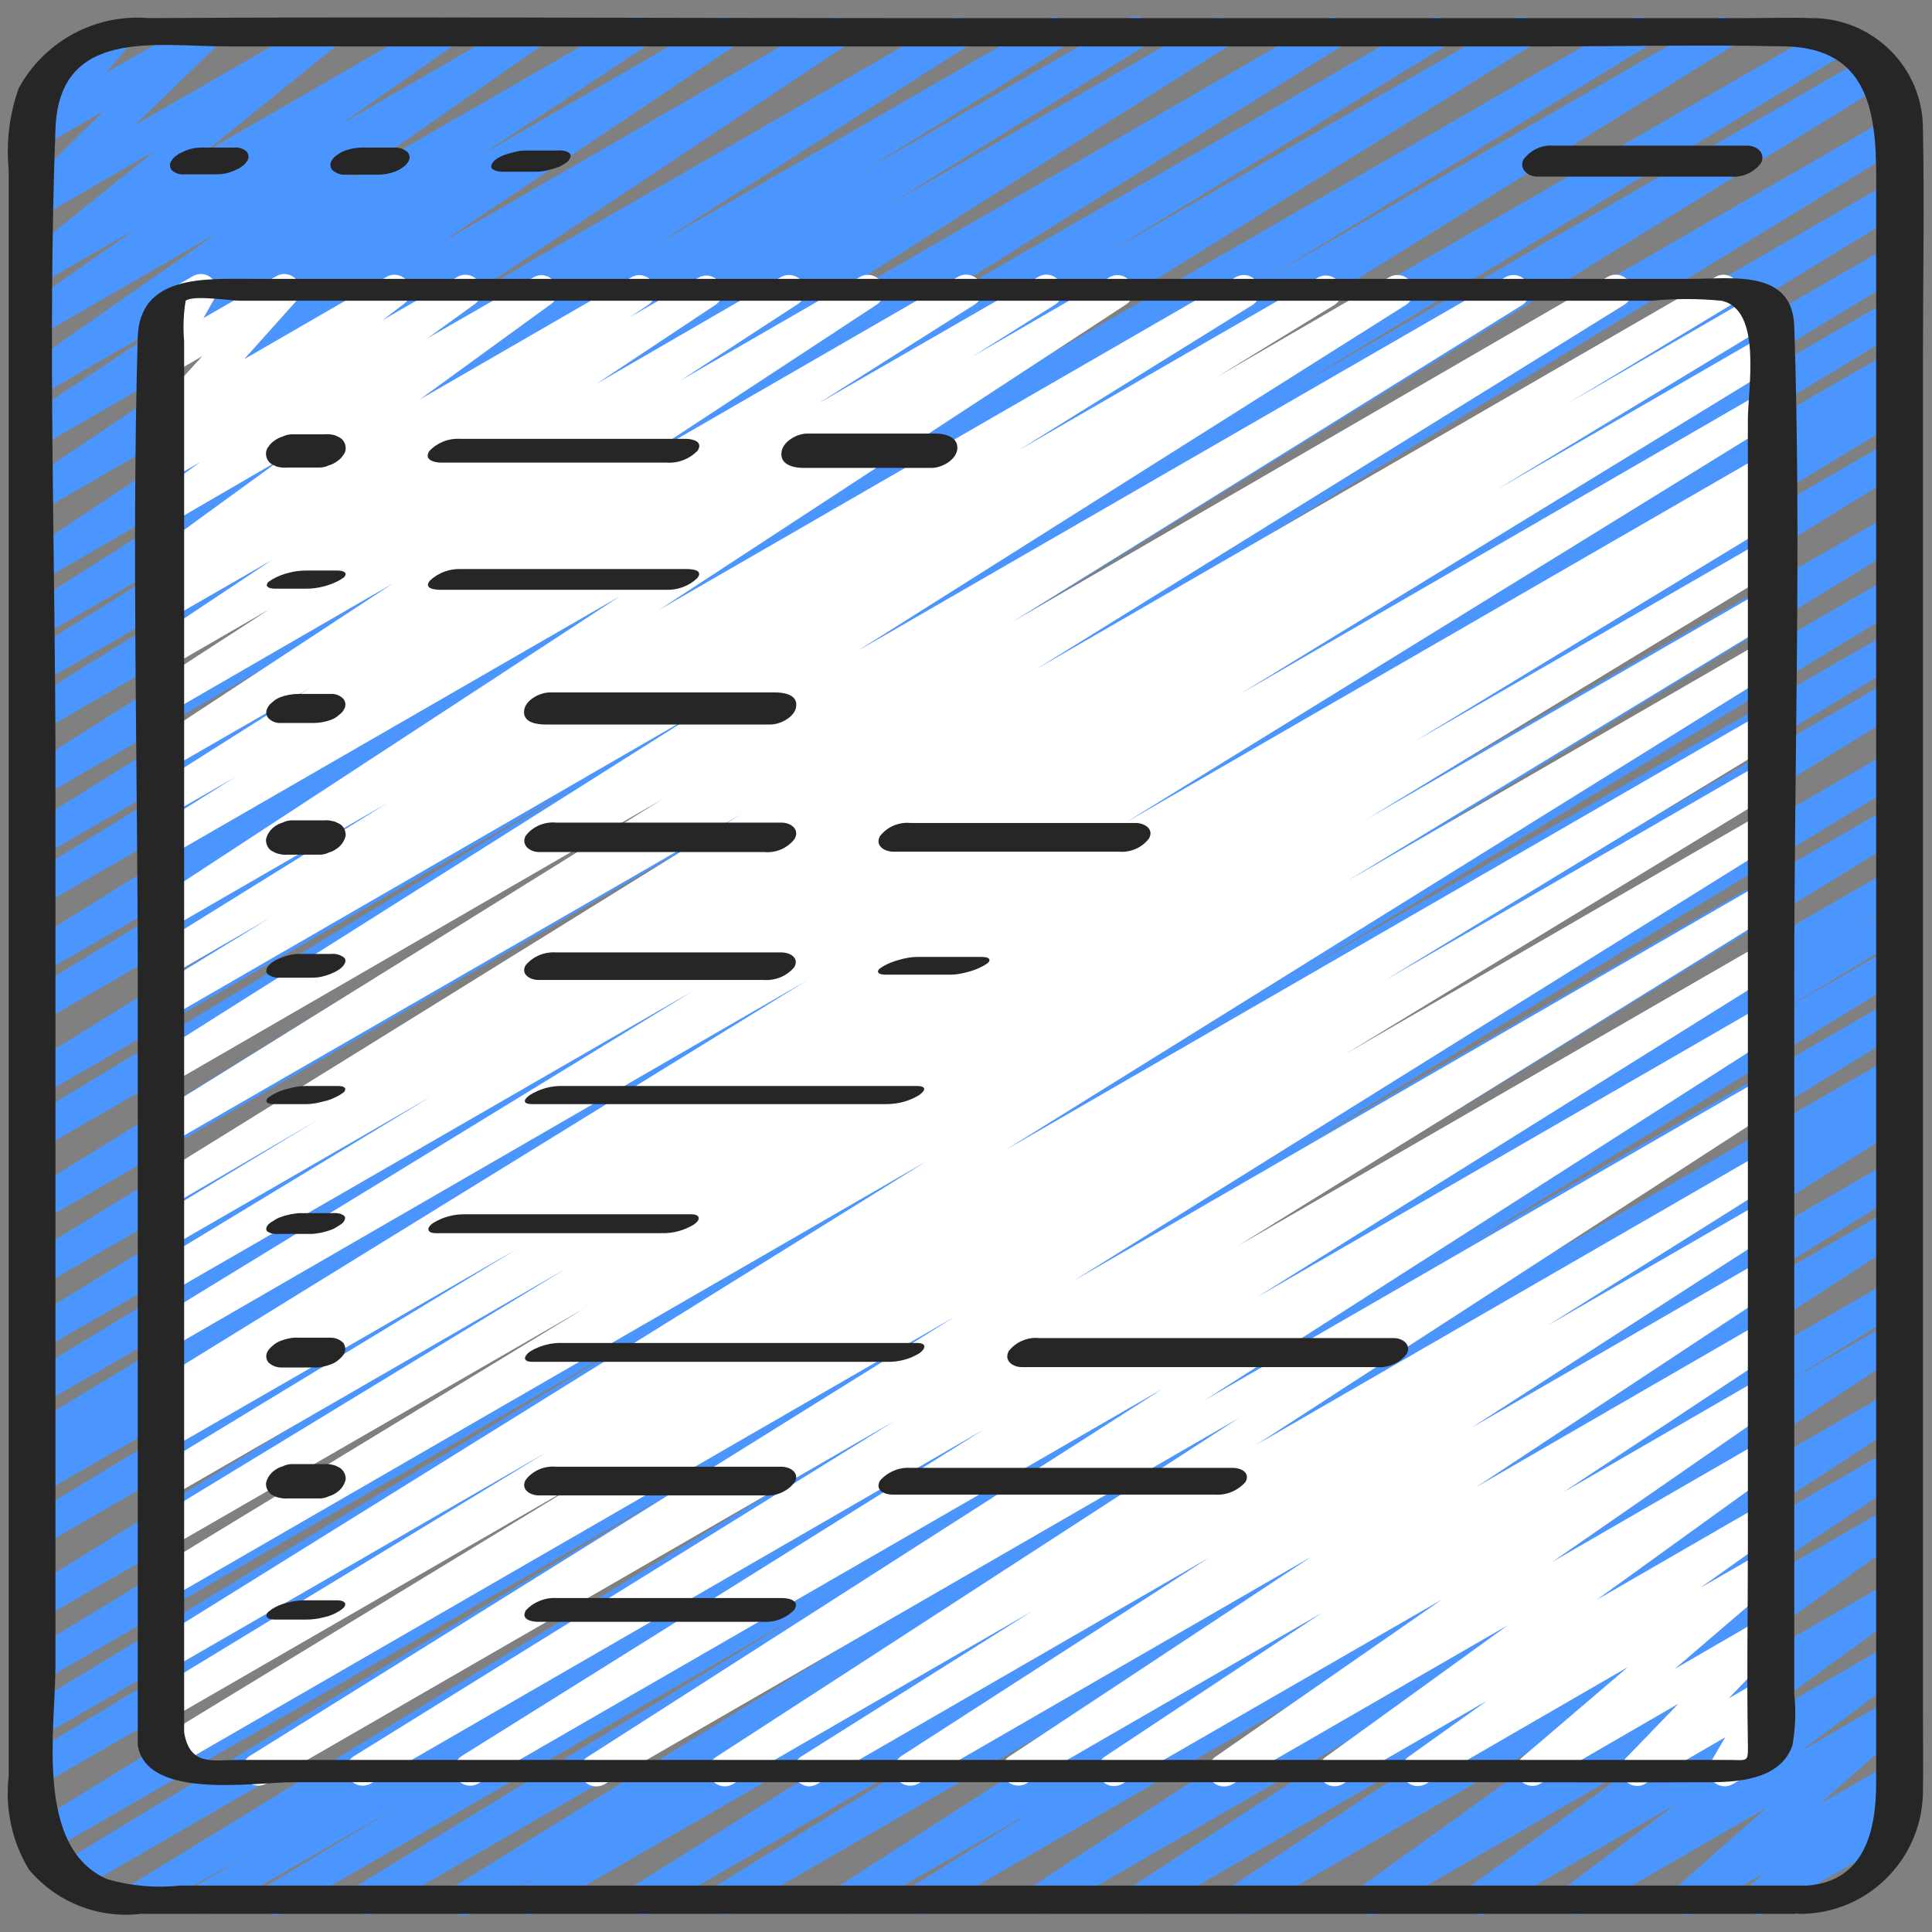 <?xml version="1.0" encoding="utf-8"?>
<!-- Generator: Adobe Illustrator 25.2.1, SVG Export Plug-In . SVG Version: 6.00 Build 0)  -->
<svg version="1.1" id="Icons" xmlns="http://www.w3.org/2000/svg" xmlns:xlink="http://www.w3.org/1999/xlink" x="0px" y="0px"
	 viewBox="0 0 512 512" style="enable-background:new 0 0 512 512;" xml:space="preserve">
<rect x="0" y="0" width="512" height="512" fill="#808080" stroke="none"/>
<style type="text/css">
	.st0{fill:#4B95FF;}
	.st1{fill:#FFFFFF;}
	.st2{fill:#262626;}
</style>
<path class="st0" d="M73.3,507.5c-2.4,0-4.3-1.9-4.3-4.3c0-1.5,0.8-2.9,2.1-3.7l36-21.7l-50.3,29c-2.1,1.1-4.7,0.3-5.8-1.7
	c-1-2-0.4-4.4,1.4-5.6l15.2-9.2l-28.6,16.5c-2.1,1.1-4.7,0.4-5.8-1.7c-1.1-2-0.4-4.4,1.4-5.6l190.6-116.8L20.6,501
	c-2,1.2-4.7,0.5-5.8-1.6c-1.1-2-0.5-4.5,1.5-5.7l160.2-97.3L12.8,490.8c-2,1.2-4.6,0.5-5.8-1.5c-1.2-2-0.5-4.6,1.5-5.8l0,0
	l233.4-143.6L10.9,473.1c-2.1,1.1-4.7,0.4-5.8-1.7c-1.1-2-0.4-4.4,1.4-5.6l118.3-71.4L10.9,460.2c-2,1.2-4.6,0.5-5.8-1.5
	c-1.2-2-0.5-4.6,1.5-5.8l160.2-97.2l-155.9,90c-2,1.2-4.7,0.5-5.8-1.6c-1.1-2-0.5-4.5,1.5-5.7l198.2-121L10.9,429.1
	c-2.1,1.1-4.7,0.4-5.8-1.7c-1.1-2-0.4-4.4,1.4-5.6l242.9-149.8L10.9,409.8c-2,1.2-4.6,0.5-5.8-1.5c-1.2-2-0.5-4.6,1.5-5.8l0,0
	l143.1-86.6L10.9,395.9c-2,1.2-4.7,0.5-5.8-1.5c-1.2-2-0.5-4.7,1.5-5.8l0,0l6.5-3.9l-2.1,1.2c-2,1.2-4.6,0.5-5.8-1.5
	s-0.5-4.6,1.5-5.8l0,0L145,294.9L10.9,372.2c-2.1,1.1-4.7,0.4-5.8-1.7c-1.1-2-0.4-4.4,1.4-5.6L163.1,270L10.9,357.8
	c-2,1.2-4.7,0.5-5.8-1.6c-1.1-2-0.5-4.5,1.5-5.7l206-126L10.9,340.9c-2.1,1.1-4.7,0.3-5.8-1.8c-1-1.9-0.4-4.4,1.4-5.6l211.8-129.7
	L10.9,323.7c-2,1.2-4.6,0.5-5.8-1.5s-0.5-4.6,1.5-5.8l239.2-147.5L10.9,304.4c-2.1,1.1-4.7,0.4-5.8-1.7c-1.1-2-0.4-4.4,1.4-5.6
	l145-88L10.9,290.3c-2.1,1.2-4.7,0.4-5.8-1.6c-1.1-2-0.5-4.5,1.4-5.7L226,146.8L10.9,270.9c-2.1,1.1-4.7,0.4-5.8-1.7
	c-1.1-2-0.4-4.4,1.4-5.6l100.1-60.8l-95.8,55.3c-2,1.2-4.6,0.6-5.9-1.5c-1.2-2-0.6-4.6,1.5-5.9L185,139.6L10.9,240.1
	c-2.1,1.1-4.7,0.3-5.8-1.8c-1-1.9-0.4-4.4,1.4-5.6L96,177.9l-85.1,49.1c-2,1.2-4.6,0.6-5.9-1.5s-0.6-4.6,1.5-5.9l130.2-81.1
	L10.9,211.3c-2,1.2-4.6,0.6-5.9-1.4s-0.6-4.6,1.4-5.9l136.1-86.1l-131.7,76c-2.1,1.2-4.7,0.4-5.8-1.6c-1.1-2-0.5-4.5,1.4-5.7
	l67.7-42.1L10.9,181c-2.1,1.1-4.7,0.4-5.8-1.7c-1.1-2-0.5-4.4,1.4-5.6l53.2-33.2l-48.9,28.2c-2.1,1.1-4.7,0.4-5.8-1.7
	c-1-1.9-0.5-4.3,1.4-5.6l81.9-52.2L10.9,154c-2.1,1.1-4.7,0.3-5.7-1.8c-1-1.9-0.4-4.1,1.3-5.4l100.8-67.1l-96.3,55.6
	c-2,1.2-4.6,0.5-5.8-1.5c-1.2-2-0.6-4.5,1.3-5.8L84.1,76l-73.2,42.2c-2,1.2-4.7,0.6-5.9-1.4s-0.6-4.7,1.4-5.9l43.1-28.5l-38.6,22.3
	c-2,1.2-4.7,0.5-5.8-1.6c-1.1-1.9-0.6-4.3,1.3-5.6l51.1-35.7L10.9,88.7c-2,1.2-4.7,0.4-5.8-1.6c-1.1-1.9-0.5-4.3,1.2-5.6l29.6-20.8
	l-25,14.4c-2.1,1.2-4.7,0.4-5.8-1.6c-1-1.8-0.6-4.1,1-5.4L41,40L10.9,57.4c-1.9,1.1-4.2,0.6-5.5-1.1c-1.3-1.7-1.1-4.1,0.4-5.6
	l21.7-21.3l-16.6,9.6c-2,1.2-4.6,0.6-5.9-1.4c-1-1.6-0.8-3.7,0.5-5.1l8-9.3c-2.3-0.5-3.8-2.7-3.3-5c0.2-1.2,1-2.2,2-2.8l16.5-9.5
	c2-1.2,4.7-0.5,5.8,1.6c0.9,1.6,0.7,3.5-0.5,4.9l-5.9,6.9l24.3-14c2-1.2,4.7-0.5,5.8,1.6c1,1.7,0.7,3.8-0.7,5.2L35.8,33.1l48.6-28
	C86.4,4,89,4.7,90.2,6.7c1,1.8,0.6,4.1-1,5.4L54.3,40.3l60.9-35.2c2-1.2,4.7-0.4,5.8,1.6c1.1,1.9,0.5,4.3-1.2,5.6L90.2,33l48.4-27.9
	c2.1-1.1,4.7-0.4,5.8,1.7c1,1.9,0.5,4.3-1.2,5.5L92,48l74.4-42.9c2-1.2,4.6-0.5,5.8,1.6c1.1,2,0.5,4.5-1.3,5.7l-43.1,28.5l62-35.8
	c2-1.2,4.6-0.5,5.8,1.6c1.1,1.9,0.6,4.4-1.3,5.7l-77.7,52.1L219.3,5.1c2-1.2,4.7-0.4,5.8,1.6c1.1,1.9,0.5,4.4-1.3,5.6L123,79.4
	L251.7,5.1c2.1-1.1,4.7-0.4,5.8,1.7c1,1.9,0.5,4.3-1.4,5.6l-81.9,52.2L277.4,5.1c2-1.2,4.7-0.5,5.8,1.6c1.1,2,0.5,4.5-1.4,5.7
	l-53.3,33.1l70.1-40.5c2-1.2,4.6-0.6,5.9,1.5c1.2,2,0.6,4.6-1.5,5.9l0,0l-67.7,42l85.5-49.3c2.1-1.1,4.7-0.4,5.8,1.7
	c1.1,1.9,0.5,4.4-1.4,5.6L189.1,98.6L350.9,5.1c2-1.2,4.7-0.5,5.8,1.6c1.1,2,0.5,4.5-1.4,5.7L225.2,93.5L378.4,5.1
	c2-1.2,4.6-0.5,5.8,1.5s0.5,4.6-1.5,5.8l-89.4,54.7l107.5-62c2-1.2,4.6-0.6,5.9,1.5c1.2,2,0.6,4.6-1.5,5.9l0,0L226.7,123.6L432,5.1
	c2-1.2,4.6-0.5,5.8,1.5s0.5,4.6-1.5,5.8L336.3,73.3L454.3,5.1c2-1.2,4.6-0.6,5.9,1.5c1.2,2,0.6,4.6-1.5,5.9l0,0L239.3,148.6
	L484.7,6.9c2-1.2,4.7-0.5,5.8,1.6c1.1,2,0.5,4.5-1.5,5.7l-145.1,88l151.3-87.4c2-1.2,4.6-0.5,5.9,1.5c1.2,2,0.5,4.6-1.5,5.9
	L260.6,169.7L501.1,30.9c2-1.2,4.7-0.5,5.8,1.6c1.1,2,0.5,4.5-1.5,5.7L293.7,167.8L501.1,48.1c2-1.2,4.7-0.5,5.8,1.6
	c1.1,2,0.5,4.5-1.5,5.7l-206,126L501.1,65c2-1.2,4.6-0.5,5.8,1.5c1.2,2,0.5,4.6-1.5,5.8l-156.5,94.9l152.2-87.9
	c2-1.2,4.6-0.5,5.8,1.5c1.2,2,0.5,4.6-1.5,5.8L367,170.5l134.1-77.4c2-1.2,4.7-0.5,5.8,1.5c1.2,2,0.5,4.7-1.5,5.8l0,0l-6.3,3.7
	l1.9-1.1c2.1-1.1,4.7-0.4,5.8,1.7c1.1,2,0.4,4.4-1.4,5.6l-143.2,86.7l138.9-80.2c2-1.2,4.6-0.5,5.8,1.5s0.5,4.6-1.5,5.8L262.5,274
	l238.5-137.7c2-1.2,4.7-0.5,5.8,1.6c1.1,2,0.5,4.5-1.5,5.7L307.4,264.6l193.7-111.8c2.1-1.1,4.7-0.4,5.8,1.7c1.1,2,0.4,4.4-1.4,5.6
	L345,257.4l156.1-90.1c2-1.2,4.6-0.5,5.8,1.5s0.5,4.6-1.5,5.8l-118,71.2l113.7-65.6c2.1-1.1,4.7-0.3,5.8,1.8c1,1.9,0.4,4.3-1.4,5.5
	L271.9,331.3L501.1,199c2-1.2,4.6-0.5,5.8,1.5c1.2,2,0.5,4.6-1.5,5.8l0,0l-160.2,97.4l155.9-90c2.1-1.1,4.7-0.4,5.8,1.7
	c1.1,2,0.5,4.4-1.4,5.7L315,337.8l186.1-107.4c2-1.2,4.6-0.5,5.8,1.5c1.2,2,0.5,4.6-1.5,5.8l0,0l-15.3,9.2l10.9-6.3
	c2-1.2,4.6-0.5,5.8,1.5s0.5,4.6-1.5,5.8l-35.9,21.6l31.6-18.2c2-1.2,4.7-0.5,5.8,1.6c1.1,2,0.5,4.5-1.5,5.7L388,330.5l113.1-65.3
	c2-1.2,4.6-0.5,5.8,1.5s0.5,4.6-1.5,5.8l-131.1,80.9l126.7-73.1c2.1-1.1,4.7-0.3,5.8,1.8c1,1.9,0.4,4.3-1.4,5.6l-7.1,4.3l2.8-1.6
	c2.1-1.1,4.7-0.3,5.8,1.8c1,1.9,0.4,4.3-1.4,5.5l-143,90l138.6-80c2.1-1.1,4.7-0.4,5.8,1.7c1.1,2,0.4,4.4-1.4,5.6l-69,42.7
	l64.6-37.3c2-1.2,4.7-0.5,5.8,1.6c1.1,2,0.5,4.4-1.4,5.7l-132.4,85.4l128-73.9c2.1-1.2,4.7-0.4,5.8,1.6c1.1,2,0.5,4.5-1.4,5.7
	l-32,19.8l27.6-15.9c2.1-1.2,4.7-0.4,5.8,1.6c1.1,1.9,0.5,4.4-1.3,5.6L400.1,427l101-58.3c2.1-1.1,4.7-0.4,5.8,1.7
	c1.1,1.9,0.5,4.3-1.3,5.6L434,422.8l67.1-38.8c2.1-1.1,4.7-0.4,5.8,1.7c1.1,1.9,0.5,4.3-1.3,5.6l-61,40.5l56.5-32.6
	c2-1.2,4.6-0.5,5.8,1.6c1.1,1.9,0.6,4.3-1.2,5.6l-70,50.3l65.4-37.7c2-1.2,4.7-0.4,5.8,1.6c1.1,1.9,0.6,4.3-1.2,5.5l-45.2,32.9
	l40.6-23.4c2.1-1.2,4.7-0.4,5.8,1.6c1,1.8,0.6,4.2-1.1,5.5L477,464.2l24-13.9c2.1-1.2,4.7-0.4,5.8,1.6c1,1.7,0.6,3.9-0.9,5.3
	l-23.7,20.9l18.8-10.8c2.1-1.2,4.7-0.4,5.8,1.6c1,1.7,0.6,3.9-0.9,5.3l-4.8,4.2c2.3-0.6,4.6,0.9,5.1,3.1c0.4,1.8-0.4,3.7-2,4.7
	l-35.9,20.7c-2.1,1.2-4.7,0.4-5.8-1.6c-1-1.7-0.6-3.9,0.9-5.3l4.1-3.6l-18.2,10.5c-2.1,1.2-4.7,0.4-5.8-1.6c-1-1.7-0.6-3.9,0.9-5.3
	l23.7-20.9l-48.1,27.8c-2.1,1.1-4.7,0.4-5.8-1.7c-1-1.8-0.5-4.1,1.1-5.4l28.7-21.6l-49.7,28.7c-2,1.2-4.7,0.4-5.8-1.6
	c-1.1-1.9-0.6-4.3,1.2-5.5l45.2-32.9l-69.3,40c-2,1.2-4.6,0.5-5.8-1.6c-1.1-1.9-0.6-4.3,1.2-5.6l70-50.3l-99.5,57.4
	c-2.1,1.1-4.7,0.3-5.8-1.8c-1-1.9-0.5-4.2,1.3-5.5l60.9-40.5l-82.6,47.7c-2.1,1.1-4.7,0.3-5.8-1.8c-1-1.9-0.4-4.2,1.3-5.5l71.6-46.8
	l-93.7,54.1c-2.1,1.2-4.7,0.4-5.8-1.6c-1.1-1.9-0.5-4.4,1.3-5.6l105.5-69.5l-133,76.8c-2.1,1.1-4.7,0.4-5.8-1.7
	c-1.1-2-0.5-4.4,1.4-5.6l32-19.9l-47.1,27.1c-2.1,1.1-4.7,0.4-5.8-1.6c-1.1-1.9-0.5-4.4,1.4-5.6l132.4-85.4l-160.6,92.7
	c-2.1,1.2-4.7,0.4-5.8-1.6c-1.1-2-0.5-4.5,1.4-5.7l69.1-42.7l-86.7,50.1c-2.1,1.1-4.7,0.4-5.8-1.7c-1.1-1.9-0.5-4.4,1.4-5.6
	l142.9-89.9l-168.5,97.2c-2.1,1.1-4.7,0.4-5.8-1.7c-1.1-2-0.4-4.4,1.4-5.6l7.3-4.4l-20.4,11.8c-2.1,1.2-4.7,0.4-5.8-1.6
	c-1.1-2-0.5-4.5,1.4-5.7l131.1-80.9L99.4,506.9c-2.1,1.1-4.7,0.3-5.8-1.8c-1-1.9-0.4-4.4,1.4-5.6l117.3-71.7l-137,79.1
	C74.8,507.3,74.1,507.5,73.3,507.5L73.3,507.5z"/>
<path class="st1" d="M214.6,473.4c-2.4,0-4.3-1.9-4.3-4.3c0-1.5,0.8-2.8,2-3.6l61.2-38.5l-79.3,45.8c-2,1.2-4.6,0.5-5.8-1.5
	c-1.1-2-0.5-4.5,1.4-5.7l138.5-89.8l-168.2,97.1c-2.1,1.1-4.7,0.4-5.8-1.7c-1.1-1.9-0.5-4.4,1.4-5.6L308,368.1L126.7,472.7
	c-2.1,1.1-4.7,0.4-5.8-1.7c-1.1-1.9-0.4-4.4,1.4-5.6l138.5-86.6L98.2,472.7c-2.1,1.1-4.7,0.4-5.8-1.7c-1.1-2-0.5-4.4,1.4-5.6
	l143.4-88.9L70.5,472.7c-2.1,1.1-4.7,0.4-5.8-1.7c-1.1-1.9-0.4-4.4,1.4-5.6l187-116.5l-207,119.5c-2.1,1.1-4.7,0.4-5.8-1.7
	c-1.1-2-0.4-4.4,1.4-5.6l114.6-69.8L45.1,455.5c-2.1,1.1-4.7,0.3-5.8-1.8c-1-1.9-0.4-4.3,1.4-5.5l104.4-63.5L45.1,442.4
	c-2.1,1.2-4.7,0.4-5.8-1.6c-1.1-2-0.5-4.5,1.4-5.7l204.9-127.4L45.1,423.5c-2.1,1.1-4.7,0.3-5.8-1.8c-1-1.9-0.4-4.3,1.4-5.5
	l114.2-69.5L45.1,410c-2.1,1.1-4.7,0.3-5.8-1.8c-1-1.9-0.4-4.3,1.4-5.5L150,336.2L45,396.8c-2.1,1.1-4.7,0.4-5.8-1.7
	c-1.1-2-0.4-4.4,1.4-5.6l96.4-58.5L45,384c-2.1,1.1-4.7,0.4-5.8-1.7c-1.1-2-0.5-4.5,1.5-5.7l6-3.6l-1.6,0.9
	c-2.1,1.1-4.7,0.4-5.8-1.7c-1.1-2-0.4-4.4,1.4-5.6l173.2-106.8L45,357.4c-2,1.2-4.7,0.5-5.8-1.6c-1.1-2-0.5-4.5,1.5-5.7l142.8-87.4
	L45,342.6c-2.1,1.1-4.7,0.3-5.8-1.8c-1-1.9-0.4-4.3,1.4-5.6l73.6-44.6l-69.3,40c-2.1,1.1-4.7,0.3-5.8-1.8c-1-1.9-0.4-4.3,1.4-5.6
	l43.5-26.3L45,319.7c-2.1,1.2-4.7,0.4-5.8-1.6c-1.1-2-0.5-4.5,1.4-5.7l155.8-96.6L45,303.1c-2.1,1.1-4.7,0.3-5.8-1.8
	c-1-1.9-0.4-4.3,1.4-5.6l135.1-84L45,287.3c-2.1,1.2-4.7,0.4-5.8-1.6c-1.1-2-0.5-4.4,1.4-5.7l145.5-91.9L45,269.6
	c-2.1,1.1-4.7,0.4-5.8-1.7c-1.1-2-0.5-4.4,1.4-5.7l31-19L45,258.6c-2.1,1.2-4.7,0.4-5.8-1.6c-1.1-2-0.5-4.5,1.4-5.7l61.9-38.4
	L45,246.1c-2,1.2-4.6,0.5-5.8-1.5c-1.1-2-0.5-4.5,1.4-5.7l123.7-80.9L45,226.8c-2.1,1.1-4.7,0.4-5.8-1.7c-1.1-2-0.5-4.4,1.4-5.6
	l21.8-13.6l-17.4,10c-2.1,1.1-4.7,0.4-5.8-1.7c-1.1-1.9-0.5-4.4,1.4-5.6L82,182.4l-37,21.3c-2,1.2-4.7,0.4-5.8-1.6
	c-1.1-1.9-0.5-4.4,1.3-5.7l63.5-41.7L45,188.8c-2,1.2-4.6,0.6-5.9-1.4c-1.2-2-0.6-4.6,1.4-5.9l31-20.1L45,176.7
	c-2,1.2-4.6,0.5-5.8-1.6c-1.1-2-0.5-4.5,1.3-5.7l31.6-21l-27.1,15.6c-2,1.2-4.6,0.6-5.9-1.5c-1.2-2-0.6-4.6,1.4-5.8l4.9-3.3
	l-0.5,0.3c-2,1.2-4.7,0.4-5.8-1.6c-1.1-1.9-0.6-4.3,1.2-5.5l34.8-25.3L45,138.8c-2,1.2-4.7,0.5-5.8-1.6c-1.1-1.9-0.6-4.3,1.2-5.6
	l12.6-9.1l-8,4.6c-2.1,1.2-4.7,0.4-5.8-1.6c-1-1.8-0.6-4.2,1.1-5.5l5.8-4.4l-1.1,0.6c-2,1.2-4.7,0.5-5.8-1.6c-0.9-1.6-0.7-3.6,0.5-5
	l13.9-15.2l-8.6,5c-2,1.2-4.7,0.5-5.8-1.6c-0.7-1.3-0.8-2.9,0-4.2l3.8-6.9c-2.3-0.4-3.9-2.5-3.6-4.9c0.2-1.3,1-2.4,2.1-3.1l9.6-5.5
	c2-1.2,4.7-0.5,5.8,1.6c0.7,1.3,0.8,2.9,0,4.2l-3,5.3l19.3-11.1c2-1.2,4.7-0.5,5.8,1.6c0.9,1.6,0.7,3.6-0.5,5L64.7,95.2l37.7-21.8
	c2-1.2,4.7-0.5,5.8,1.6c1.1,1.9,0.6,4.2-1.1,5.5l-5.8,4.4l19.9-11.5c2-1.2,4.7-0.5,5.8,1.6c1.1,1.9,0.6,4.3-1.2,5.6l-12.6,9.1
	l28.2-16.2c2-1.2,4.7-0.4,5.8,1.6c1.1,1.9,0.6,4.3-1.2,5.5l-34.8,25.3l56.1-32.4c2-1.2,4.6-0.5,5.8,1.6c1.1,2,0.5,4.5-1.3,5.7
	l-5,3.3l18.3-10.5c2-1.2,4.7-0.4,5.8,1.6c1.1,1.9,0.5,4.4-1.3,5.6l-31.5,20.9L207,73.4c2.1-1.1,4.7-0.4,5.8,1.6
	c1.1,1.9,0.5,4.4-1.4,5.6l-31,20.2l47.5-27.4c2-1.2,4.7-0.4,5.8,1.6c1.1,1.9,0.5,4.4-1.3,5.7l-63.5,41.7l84.9-49
	c2-1.2,4.6-0.6,5.9,1.4c1.2,2,0.6,4.6-1.4,5.9l-41.4,26.2l58.2-33.5c2-1.2,4.6-0.6,5.9,1.5c1.2,2,0.6,4.6-1.5,5.9l-21.8,13.7
	l36.3-21c2-1.2,4.6-0.5,5.8,1.5c1.1,2,0.5,4.5-1.4,5.7l-123.7,80.9l152.7-88.1c2-1.2,4.6-0.6,5.9,1.5c1.2,2,0.6,4.6-1.5,5.9
	l-62,38.5l79.4-45.8c2-1.2,4.6-0.5,5.8,1.5c1.2,2,0.5,4.6-1.5,5.8l0,0l-31,19l45.6-26.4c2-1.2,4.6-0.6,5.9,1.4
	c1.2,2,0.6,4.6-1.4,5.9l0,0l-145.5,91.8l171.8-99.1c2-1.2,4.6-0.6,5.9,1.5c1.2,2,0.6,4.6-1.5,5.9l-135,83.9L426,73.4
	c2-1.2,4.6-0.6,5.9,1.5c1.2,2,0.6,4.6-1.5,5.9l-155.9,96.6l180.1-104c2-1.2,4.6-0.5,5.8,1.5c1.2,2,0.5,4.6-1.5,5.8l0,0l-43.4,26.2
	l50.3-29.1c2.1-1.1,4.7-0.3,5.8,1.8c1,1.9,0.4,4.3-1.4,5.6l-73.6,44.6l70.3-40.6c2.1-1.1,4.7-0.3,5.8,1.8c1,1.9,0.4,4.4-1.4,5.6
	l-142.8,87.4L466.9,104c2-1.2,4.6-0.5,5.8,1.5s0.5,4.6-1.5,5.8L298.1,218.1l168.9-97.5c2-1.2,4.6-0.5,5.8,1.5c1.2,2,0.5,4.6-1.5,5.8
	l0,0l-6,3.6l1.6-0.9c2.1-1.1,4.7-0.4,5.8,1.7c1.1,2,0.4,4.4-1.4,5.6l-96.4,58.6l92.1-53.1c2.1-1.1,4.7-0.4,5.8,1.7
	c1.1,2,0.4,4.4-1.4,5.6l-109.2,66.4l104.8-60.5c2.1-1.1,4.7-0.4,5.8,1.7c1.1,2,0.4,4.4-1.4,5.6L357,233.5L467,170
	c2.1-1.2,4.7-0.4,5.8,1.6c1.1,2,0.5,4.5-1.4,5.7L266.4,304.8L467,189c2.1-1.1,4.7-0.4,5.8,1.7c1.1,2,0.4,4.4-1.4,5.6L367,259.8
	l100-57.7c2.1-1.1,4.7-0.4,5.8,1.7c1.1,2,0.4,4.4-1.4,5.6l-114.8,69.9L467,215.5c2-1.2,4.6-0.6,5.9,1.5c1.2,2,0.6,4.6-1.5,5.9
	l-187,116.6L467,234c2.1-1.2,4.7-0.4,5.8,1.6c1.1,2,0.5,4.5-1.4,5.7L328,330.2L467,250c2.1-1.1,4.7-0.4,5.8,1.7
	c1.1,2,0.5,4.4-1.4,5.6l-138.5,86.6l134.1-77.4c2.1-1.1,4.7-0.4,5.8,1.6c1.1,2,0.5,4.4-1.4,5.6l-152.2,97.4L467,285.8
	c2-1.2,4.6-0.6,5.9,1.4c1.2,2,0.6,4.6-1.4,5.9l0,0l-138.6,89.8L467,305.5c2.1-1.1,4.7-0.4,5.8,1.7c1.1,1.9,0.4,4.4-1.4,5.6
	l-61.3,38.5l56.9-32.8c2.1-1.1,4.7-0.4,5.8,1.7c1.1,1.9,0.5,4.4-1.4,5.6l-81.5,52.6l77.1-44.5c2.1-1.2,4.7-0.4,5.8,1.6
	c1.1,1.9,0.5,4.4-1.3,5.6l-80.3,53l75.8-43.8c2.1-1.1,4.7-0.4,5.8,1.7c1.1,1.9,0.5,4.3-1.3,5.6l-57.3,37.9L467,365
	c2.1-1.1,4.7-0.4,5.8,1.6c1.1,1.9,0.5,4.3-1.2,5.6l-60.2,41.7l55.6-32.1c2-1.2,4.7-0.5,5.8,1.6c1.1,1.9,0.6,4.3-1.2,5.6L423.1,424
	l43.8-25.3c2.1-1.1,4.7-0.4,5.8,1.7c1,1.9,0.5,4.2-1.2,5.5l-20.9,14.9l16.3-9.4c2-1.2,4.7-0.4,5.8,1.6c1,1.8,0.6,4-0.9,5.3l-28,24
	l23.1-13.4c2-1.2,4.7-0.5,5.8,1.6c1,1.7,0.7,3.7-0.6,5.1l-14,14.5l8.8-5.1c2-1.2,4.7-0.5,5.8,1.6c0.8,1.3,0.8,2.9,0,4.3l-4.3,7.4
	c1.5,0,3,0.8,3.8,2.1c1.2,2,0.5,4.6-1.6,5.8l-11.4,6.6c-2,1.2-4.7,0.5-5.8-1.6c-0.8-1.3-0.8-2.9,0-4.3l3.8-6.5L436,472.7
	c-2,1.2-4.7,0.5-5.8-1.6c-1-1.6-0.7-3.7,0.6-5.1l14-14.5l-36.6,21.2c-2,1.2-4.7,0.4-5.8-1.6c-1-1.8-0.6-4,0.9-5.3l28.1-24l-53.6,31
	c-2.1,1.1-4.7,0.4-5.8-1.7c-1-1.9-0.5-4.2,1.2-5.5l20.9-14.9l-38.3,22.1c-2.1,1.2-4.7,0.4-5.8-1.6c-1.1-1.9-0.5-4.2,1.2-5.5l48.4-35
	l-73.1,42.2c-2.1,1.1-4.7,0.4-5.8-1.6c-1.1-1.9-0.5-4.3,1.2-5.6l60.2-41.8l-84.8,48.9c-2.1,1.1-4.7,0.4-5.8-1.7
	c-1.1-1.9-0.5-4.3,1.3-5.6l57.4-38l-78.3,45.2c-2.1,1.1-4.7,0.3-5.8-1.7c-1-1.9-0.5-4.3,1.3-5.5l80.2-53l-104.3,60.2
	c-2.1,1.1-4.7,0.4-5.8-1.7c-1-1.9-0.5-4.3,1.3-5.6l81.6-52.6l-103.7,59.9C216.1,473.1,215.3,473.3,214.6,473.4L214.6,473.4z"/>
<g>
	<path class="st2" d="M2.3,128.7v342.1c-1,8.6,0.9,17.3,5.4,24.7c7.3,8.6,18.3,13,29.5,11.7h438.2c0.2,0,0.5-0.1,0.7-0.1
		c0.3,0,0.5,0.1,0.9,0.1c17.7,0,32.1-14.1,32.6-31.8c0.1-7.4,0-14.8,0-22.2V94.9c0-20.2,0.4-40.4,0-60.6c0.1-16.2-13-29.4-29.2-29.5
		c-0.2,0-0.3,0-0.5,0c-5.6-0.2-11.3,0-17,0h-228c-65.2,0-130.3-0.4-195.5,0C25.3,3.6,11.8,10.9,5,23.3c-2.5,6.9-3.4,14.3-2.7,21.6
		L2.3,128.7z M14.7,34.1c1-26.9,26.8-21.8,45.3-21.8h349.3c21.3,0,42.7-0.5,63.9,0c25.7,0.6,24,23.9,24,42.1v418.1
		c0,12.5-3,26.1-18.3,27.2H47.6c-6.4,0.7-13,0.1-19.2-1.7c-19.3-8.4-13.7-39.9-13.7-56.8V204.5C14.7,147.8,12.6,90.7,14.7,34.1
		L14.7,34.1z"/>
	<path class="st2" d="M36.5,451.1v11.4c2.4,14.6,30.8,9.8,41.3,9.8h314.8c20.5,0,41,0.1,61.5,0c7.8-0.1,17.9-1.2,20.9-9.7
		c0.8-4.5,1-9.1,0.5-13.6V258.6c0-57.3,1.9-114.9,0-172.1C475,71.3,459.2,73.9,448,73.9H66.6c-12.3,0-29.6-1.1-30.1,15.5
		c-1.6,56.3,0,112.9,0,169.3L36.5,451.1z M49.2,79.7c2.1-1.6,11.9,0,14.4,0h374.2c6.1-0.6,12.3-0.6,18.4,0c10.9,2.3,7,23.3,7,31.6
		v299.5c0,16.9-0.3,33.8,0,50.7c0.1,5.8,0.2,4.9-5.2,4.9H62.8c-6.4,0-12.5,1.7-14-7.3V90.5C48.5,86.9,48.6,83.3,49.2,79.7z"/>
	<path class="st2" d="M48.8,46.2h8.5c1.7,0,3.3-0.3,4.8-1c0.7-0.3,1.4-0.6,2-1.1c0.5-0.3,1-0.8,1.3-1.3c0.6-0.7,0.6-1.8,0-2.6
		c-0.9-0.8-2.1-1.2-3.3-1.1h-8.5c-1.7,0-3.3,0.3-4.8,1c-0.7,0.3-1.4,0.6-2,1.1c-0.5,0.3-1,0.8-1.3,1.3c-0.6,0.7-0.6,1.8,0,2.6
		C46.4,45.9,47.6,46.3,48.8,46.2z"/>
	<path class="st2" d="M91.5,46.3h8.5c1.7,0,3.3-0.3,4.9-0.9c0.7-0.3,1.4-0.7,1.9-1.1c0.5-0.3,1-0.8,1.3-1.3c0.6-0.8,0.6-1.9-0.1-2.7
		c-0.9-0.8-2.1-1.2-3.4-1.2h-8.5c-1.7,0-3.3,0.3-4.9,0.9c-0.7,0.3-1.4,0.7-1.9,1.1c-0.5,0.3-1,0.8-1.3,1.3c-0.6,0.8-0.6,1.9,0.1,2.7
		C89.1,45.9,90.3,46.4,91.5,46.3z"/>
	<path class="st2" d="M131.5,45.3c0.8,0.2,1.6,0.3,2.4,0.2h8.5c0.8,0,1.6-0.1,2.4-0.3c0.8-0.2,1.7-0.4,2.5-0.7
		c0.7-0.2,1.4-0.5,2-0.9c0.5-0.3,1-0.6,1.4-1.1c0.4-0.6,0.9-1.4,0.1-2l-0.8-0.4c-0.8-0.2-1.6-0.3-2.4-0.2h-8.5
		c-0.8,0-1.6,0.1-2.4,0.3c-0.8,0.2-1.7,0.4-2.5,0.7c-0.7,0.2-1.4,0.5-2.1,0.9c-0.5,0.3-1,0.6-1.4,1.1c-0.4,0.6-0.9,1.4-0.1,2
		L131.5,45.3z"/>
	<path class="st2" d="M407.4,46.8h51.2c3.2,0.3,6.2-1.1,8.1-3.6c1.3-2.6-1.1-4.6-3.6-4.6h-51.2c-3.2-0.3-6.2,1.1-8.1,3.6
		C402.4,44.7,404.9,46.8,407.4,46.8z"/>
	<path class="st2" d="M73.2,123.6c1,0.3,2,0.4,3,0.3h8.5c0.9,0,1.7-0.2,2.5-0.6c0.8-0.2,1.5-0.6,2.2-1.1c0.6-0.4,1.1-0.9,1.5-1.5
		c0.4-0.5,0.7-1.1,0.7-1.7c0.1-1.2-0.5-2.4-1.5-3l-1.2-0.6c-1-0.3-2-0.4-3-0.3h-8.5c-0.9,0-1.7,0.2-2.5,0.6
		c-0.8,0.2-1.5,0.6-2.2,1.1c-0.6,0.4-1.1,0.9-1.5,1.5c-0.4,0.5-0.7,1.1-0.7,1.7c-0.1,1.2,0.5,2.4,1.5,3L73.2,123.6z"/>
	<path class="st2" d="M80.2,156h1.1c1.5,0,3-0.2,4.5-0.6c1.5-0.4,2.9-0.9,4.3-1.7l0.9-0.6c0.4-0.2,0.6-0.7,0.6-1.1
		c-0.3-0.7-1.5-0.8-2.1-0.8h-8.5c-1.5,0-3,0.2-4.5,0.6c-1.5,0.4-2.9,0.9-4.3,1.7l-0.9,0.6c-0.4,0.2-0.6,0.7-0.6,1.1
		c0.3,0.7,1.5,0.8,2.1,0.8H80.2z"/>
	<path class="st2" d="M71.1,190.3c0.9,0.9,2.1,1.4,3.4,1.3H83c1.7,0,3.3-0.3,4.9-0.9c0.7-0.3,1.4-0.7,1.9-1.2c0.5-0.4,1-0.8,1.3-1.4
		c0.6-0.9,0.6-2-0.1-2.9c-0.9-0.9-2.1-1.4-3.4-1.3h-8.5c-1.7,0-3.3,0.3-4.9,0.9c-0.7,0.3-1.4,0.7-1.9,1.2c-0.5,0.4-1,0.8-1.3,1.4
		C70.4,188.3,70.4,189.5,71.1,190.3z"/>
	<path class="st2" d="M73.2,226.1c1,0.3,2,0.5,3,0.4h8.5c0.9,0,1.7-0.2,2.5-0.6c0.8-0.2,1.5-0.6,2.2-1.1c1.1-0.8,1.9-2,2.2-3.3
		c0.1-1.2-0.5-2.5-1.5-3.1l-1.2-0.6c-1-0.3-2-0.5-3-0.4h-8.5c-0.9,0-1.7,0.2-2.5,0.6c-0.8,0.2-1.5,0.6-2.2,1.1
		c-1.1,0.8-1.9,2-2.2,3.3c-0.1,1.2,0.5,2.5,1.5,3.1L73.2,226.1z"/>
	<path class="st2" d="M91.1,253.7c-1-0.7-2.1-1-3.3-0.9h-8.5c-1.7,0-3.3,0.4-4.8,1c-0.7,0.3-1.4,0.6-2,1c-0.5,0.3-1,0.7-1.4,1.2
		c-0.5,0.7-0.9,1.6-0.1,2.2c1,0.7,2.1,1,3.3,0.9h8.5c1.7,0,3.3-0.4,4.8-1c0.7-0.3,1.4-0.6,2-1c0.5-0.3,1-0.7,1.4-1.2
		C91.5,255.2,91.9,254.4,91.1,253.7z"/>
	<path class="st2" d="M89.4,287.8h-8.5c-1.5,0-3,0.3-4.5,0.7c-1.5,0.3-2.9,0.9-4.3,1.7l-0.9,0.6c-0.4,0.2-0.6,0.6-0.6,1.1
		c0.3,0.7,1.5,0.7,2.1,0.7h8.5c1.5,0,3-0.3,4.5-0.7c1.5-0.3,2.9-0.9,4.3-1.7l0.9-0.6c0.4-0.2,0.6-0.6,0.6-1.1
		C91.2,287.8,90,287.8,89.4,287.8z"/>
	<path class="st2" d="M87.9,321.5h-8.5c-0.8,0-1.6,0.2-2.4,0.3c-0.8,0.2-1.7,0.4-2.5,0.7c-0.7,0.2-1.4,0.6-2,1c-0.5,0.3-1,0.6-1.4,1
		c-0.4,0.5-0.9,1.3-0.2,1.9l0.8,0.4c0.8,0.2,1.6,0.3,2.4,0.2h8.5c0.8,0,1.6-0.2,2.4-0.3c0.8-0.2,1.7-0.4,2.5-0.7
		c0.7-0.2,1.4-0.6,2-1c0.5-0.3,1-0.6,1.4-1c0.4-0.5,0.9-1.3,0.2-1.9l-0.8-0.4C89.6,321.5,88.8,321.4,87.9,321.5z"/>
	<path class="st2" d="M71.1,361c0.9,0.9,2.1,1.4,3.4,1.4H83c1.7,0.1,3.3-0.3,4.9-0.9c0.7-0.3,1.4-0.7,1.9-1.2c0.5-0.4,1-0.9,1.3-1.4
		c0.6-0.9,0.5-2.1-0.1-3c-0.9-0.9-2.1-1.4-3.4-1.4h-8.5c-1.7-0.1-3.3,0.3-4.9,0.9c-0.7,0.3-1.4,0.7-1.9,1.2c-0.5,0.4-1,0.9-1.3,1.4
		C70.4,358.9,70.4,360.1,71.1,361z"/>
	<path class="st2" d="M88.9,388.4c-1-0.3-2-0.5-3-0.4h-8.5c-0.9,0-1.7,0.2-2.5,0.6c-0.8,0.2-1.5,0.6-2.2,1.1c-1.1,0.8-1.9,2-2.2,3.3
		c-0.1,1.2,0.5,2.4,1.5,3.1l1.2,0.6c1,0.3,2,0.5,3,0.4h8.5c0.9,0,1.7-0.2,2.5-0.6c0.8-0.2,1.5-0.6,2.2-1.1c1.1-0.8,1.9-2,2.2-3.3
		c0.1-1.2-0.5-2.4-1.5-3.1L88.9,388.4z"/>
	<path class="st2" d="M81.9,424.1h-1.1c-1.5,0-3,0.2-4.5,0.6c-1.5,0.3-2.9,0.9-4.2,1.7l-0.9,0.7c-0.4,0.3-0.6,0.7-0.6,1.2
		c0.3,0.8,1.5,0.9,2.2,0.9h8.5c1.5,0,3-0.2,4.5-0.6c1.5-0.3,2.9-0.9,4.2-1.7l0.9-0.7c0.4-0.3,0.6-0.7,0.6-1.2
		c-0.3-0.8-1.5-0.9-2.2-0.9H81.9z"/>
	<path class="st2" d="M117,122.6h59.7c3.1,0.2,6.1-1,8.2-3.2c1.5-2.4-1.3-3.1-3.2-3.1H122c-3.1-0.2-6.1,1-8.2,3.2
		C112.2,121.9,115.1,122.6,117,122.6z"/>
	<path class="st2" d="M169.2,156.3h7.4c3,0.1,6-1,8.2-3.1c1.7-2.2-1.5-2.4-3-2.4h-59.7c-3-0.1-6,1-8.2,3.1c-1.7,2.2,1.5,2.4,3,2.4
		H169.2z"/>
	<path class="st2" d="M145.7,183.5c-2.6,0-6.5,2-6.8,4.8c-0.4,3.2,3.4,3.7,5.6,3.7h59.7c2.6,0,6.5-2,6.8-4.8
		c0.4-3.2-3.4-3.7-5.6-3.7H145.7z"/>
	<path class="st2" d="M207.1,218h-59.7c-3.1-0.3-6.2,1-8.1,3.5c-1.3,2.5,1.2,4.3,3.5,4.3h59.7c3.1,0.3,6.2-1,8.1-3.5
		C212,219.7,209.5,218,207.1,218z"/>
	<path class="st2" d="M142.7,259.7h59.7c3.1,0.2,6.1-1,8.1-3.4c1.4-2.5-1.2-3.9-3.4-3.9h-59.7c-3.1-0.2-6.1,1-8.1,3.4
		C137.9,258.2,140.5,259.7,142.7,259.7z"/>
	<path class="st2" d="M149.1,287.8c-3.1-0.1-6.1,0.8-8.7,2.4c-1.7,1.2-2,2.4,0.6,2.4h93.9c3.1,0,6.1-0.8,8.7-2.4
		c1.7-1.2,2-2.4-0.6-2.4L149.1,287.8L149.1,287.8z"/>
	<path class="st2" d="M175.2,326.8c3.1,0.1,6.1-0.7,8.7-2.3c1.8-1.2,1.8-2.7-0.7-2.7h-59.7c-3.1-0.1-6.1,0.7-8.7,2.3
		c-1.8,1.2-1.8,2.7,0.7,2.7H175.2z"/>
	<path class="st2" d="M243.7,358.6c1.7-1.3,1.9-2.7-0.7-2.7h-93.9c-3.1-0.1-6.1,0.7-8.7,2.3c-1.7,1.3-1.9,2.7,0.7,2.7h93.9
		C238,361,241.1,360.2,243.7,358.6z"/>
	<path class="st2" d="M207.1,388.7h-59.7c-3.1-0.3-6.2,1-8.1,3.5c-1.4,2.5,1.2,4.1,3.5,4.1h59.7c3.1,0.3,6.2-1,8.1-3.5
		C212,390.3,209.4,388.7,207.1,388.7z"/>
	<path class="st2" d="M207.3,423.5h-59.7c-3.1-0.2-6.1,1-8.2,3.2c-1.5,2.4,1.3,3.1,3.2,3.1h59.7c3.1,0.2,6.1-1,8.2-3.2
		C212,424.2,209.2,423.5,207.3,423.5z"/>
	<path class="st2" d="M212.8,124h34.1c2.7,0,6.5-2.1,6.8-5c0.3-3.2-3.3-4.1-5.7-4.1h-34.1c-2.7,0-6.5,2.1-6.8,5
		C206.7,123.2,210.4,124,212.8,124z"/>
	<path class="st2" d="M275.4,354.6c-3.1-0.3-6.2,1-8.1,3.5c-1.3,2.5,1.1,4.2,3.5,4.2h93.9c3.1,0.3,6.2-1,8.1-3.5
		c1.3-2.5-1.1-4.2-3.5-4.2H275.4z"/>
	<path class="st2" d="M326.7,389h-85.3c-3.1-0.2-6.1,1-8.2,3.4c-1.4,2.5,1.2,3.7,3.4,3.7h85.3c3.1,0.2,6.1-1,8.2-3.4
		C331.4,390.2,328.8,389,326.7,389z"/>
	<path class="st2" d="M251.9,258.3c1.5,0,3-0.3,4.5-0.7c1.5-0.4,2.9-0.9,4.3-1.7c0.5-0.3,1.7-0.9,1.5-1.6s-1.7-0.7-2.1-0.7H243
		c-1.5,0-3,0.3-4.5,0.7c-1.5,0.4-2.9,0.9-4.3,1.7c-0.5,0.3-1.7,0.9-1.5,1.6c0.2,0.7,1.7,0.7,2.1,0.7H251.9z"/>
	<path class="st2" d="M241.3,218.1c-3.1-0.3-6.2,1-8.1,3.5c-1.4,2.5,1.2,4.1,3.5,4.1h59.7c3.1,0.3,6.2-1,8.1-3.5
		c1.4-2.5-1.2-4.1-3.5-4.1H241.3z"/>
</g>
</svg>
